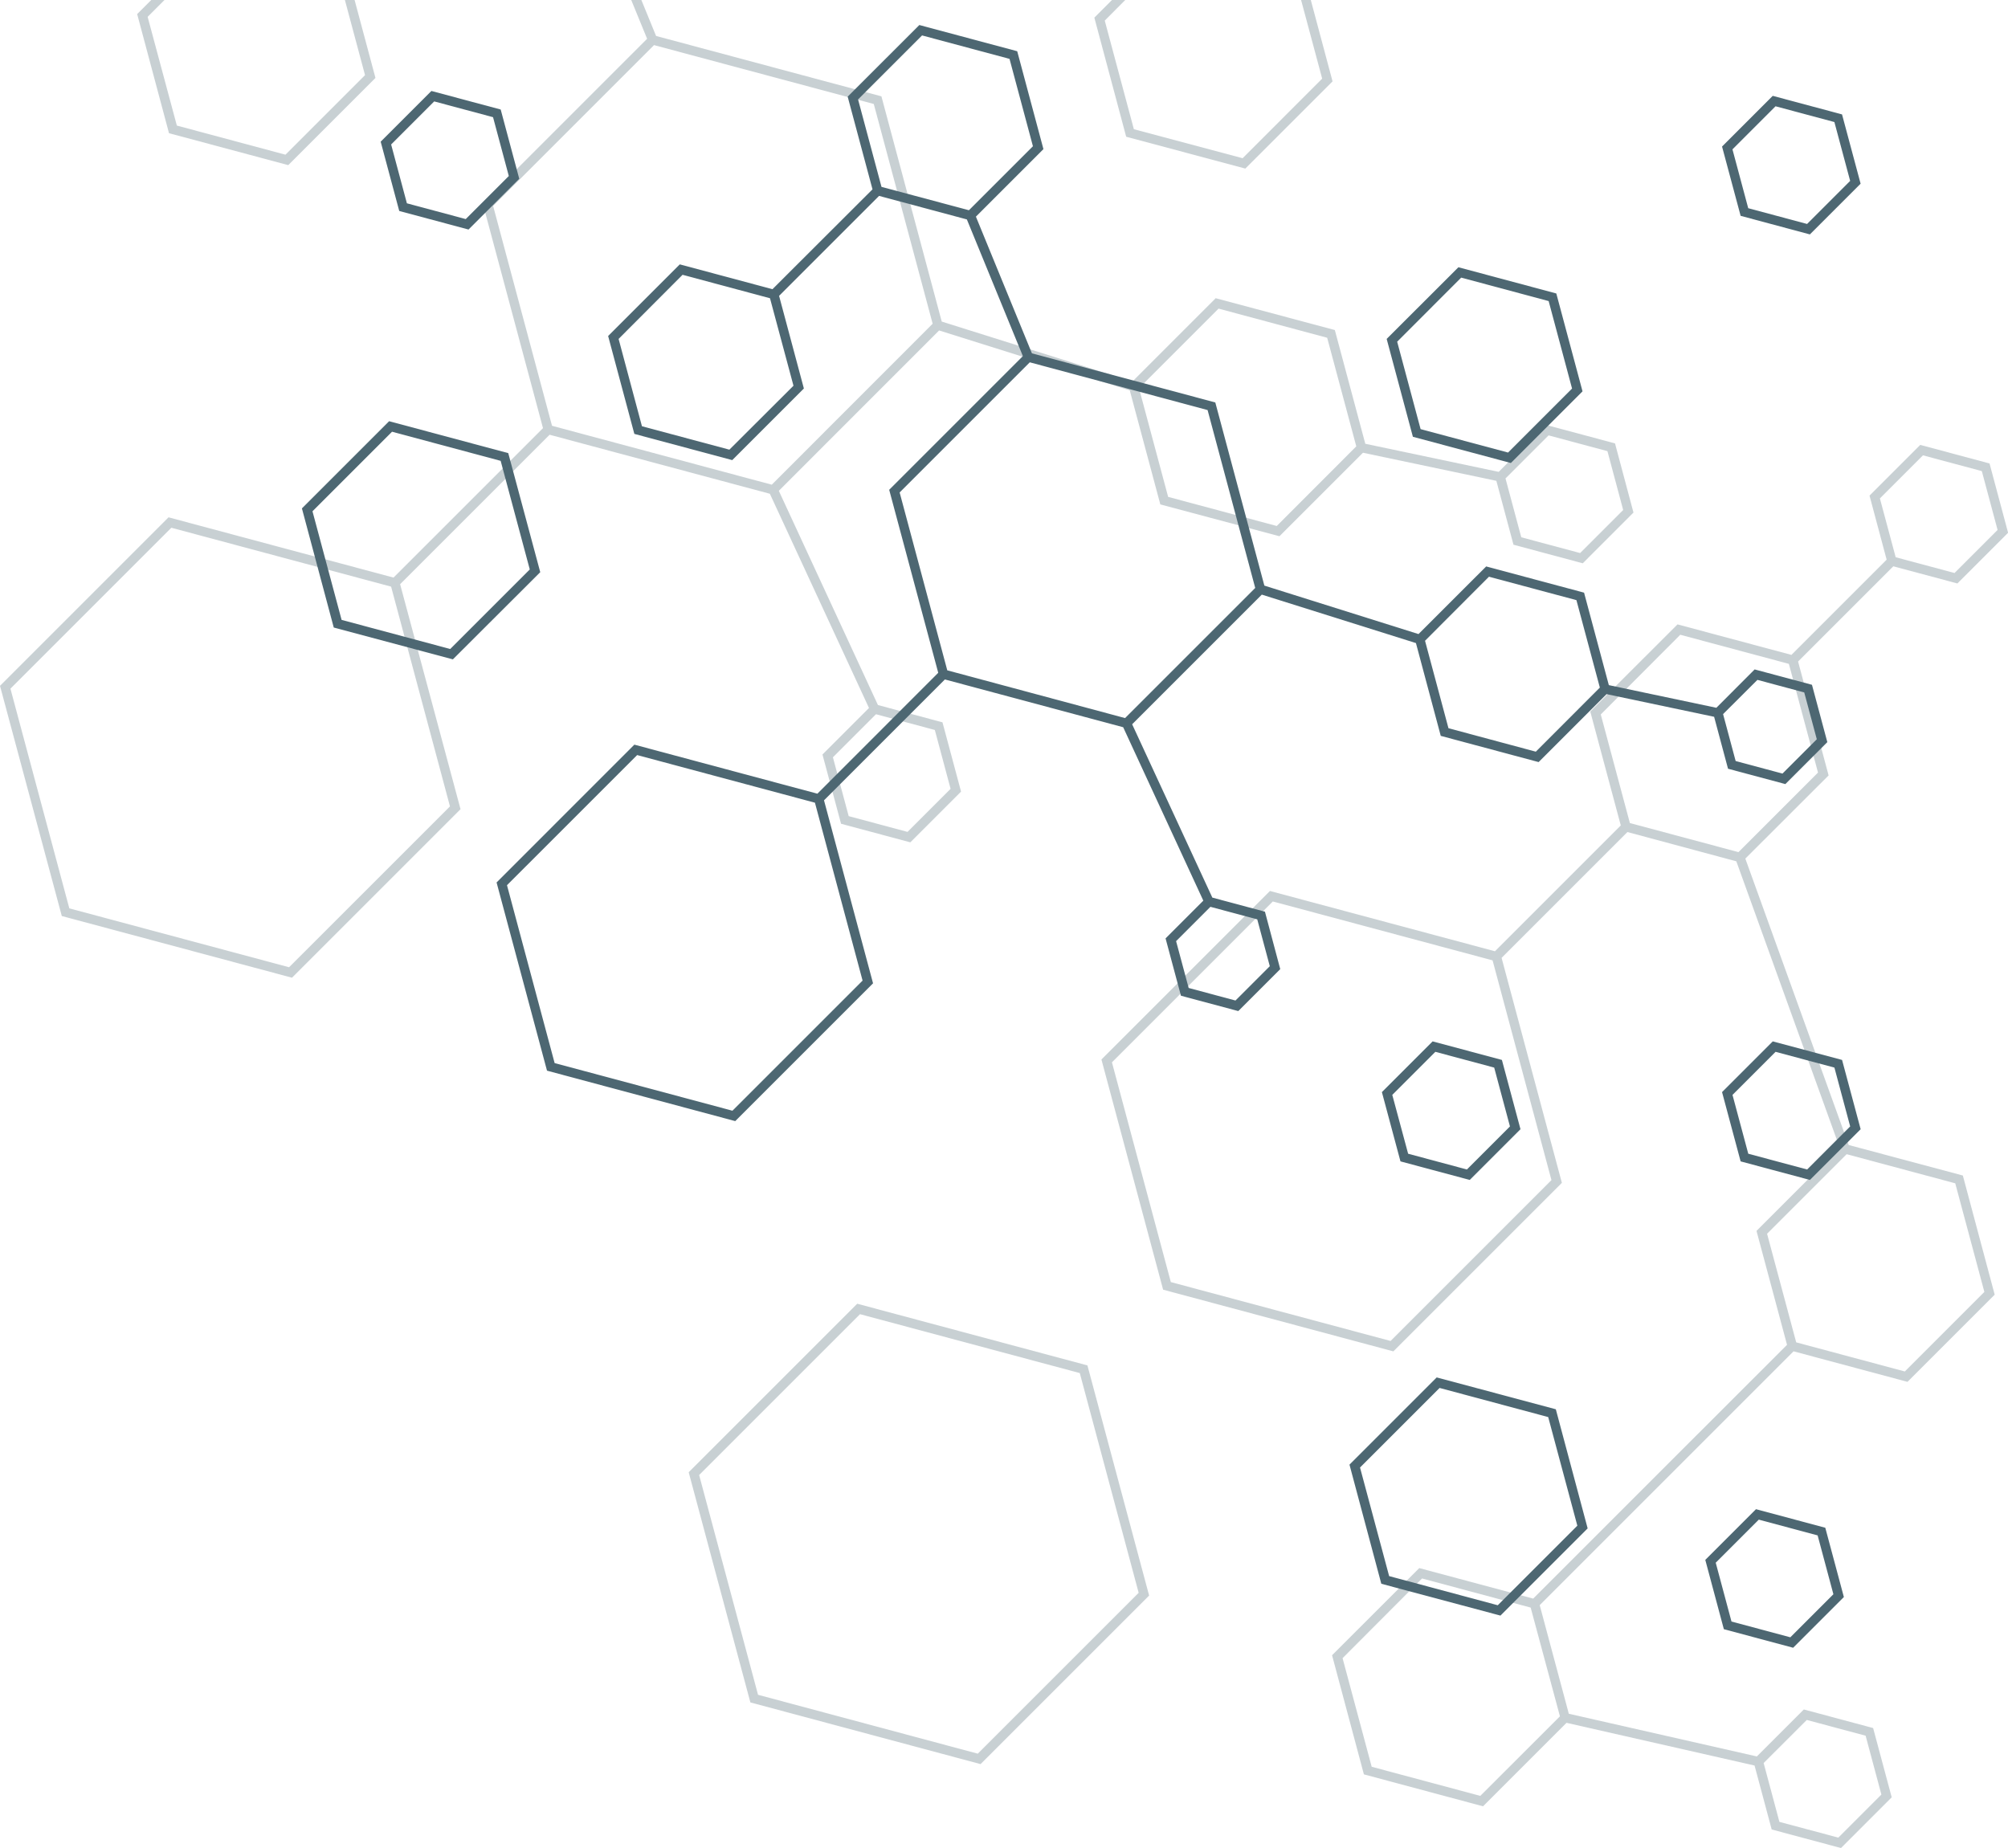 <?xml version="1.0" encoding="UTF-8" standalone="no"?><svg xmlns="http://www.w3.org/2000/svg" xmlns:xlink="http://www.w3.org/1999/xlink" data-name="Layer 1" fill="#000000" height="987" preserveAspectRatio="xMidYMid meet" version="1" viewBox="920.5 0.0 1072.3 987.0" width="1072.3" zoomAndPan="magnify"><g fill="#4d6772" id="change1_1" opacity="0.31"><path d="M1501.2,729.21l-122.93-32.94-90,90,32.94,122.93,122.94,32.94,90-90Zm-58.55,207.36L1325.3,905.12l-31.45-117.36,85.91-85.91,117.36,31.45,31.44,117.35Z"/><path d="M1620.48,0h-5.18l11.26,42L1584.07,84.5,1526,69l-15.55-58L1521.39,0h-7.07l-9.42,9.42,17,63.61,63.62,17,46.58-46.57Z"/><path d="M1907.72,611.5l-55.19-152.95L1897,414.12l-16.3-60.83,50.85-50.85,34.22,9.16,27.08-27.08-9.91-37-37-9.92-27.09,27.09L1928,298.9l-50.85,50.85-60.83-16.29L1769.72,380l16.3,60.83-67.2,67.2-120.14-32.19-90,90,32.94,122.93,122.94,32.94,90-90-32.19-120.15,67.2-67.2L1847.73,460l55.2,152.95-44.43,44.43,16.3,60.83L1739.24,853.75l-60.83-16.3L1631.84,884l17,63.62,63.62,17.05,44.58-44.58,100.42,22.81,9.15,34.15,37,9.91,27.09-27.08-9.92-37-37-9.92-25.09,25.09-100.42-22.8-15.54-58,135.56-135.56,60.83,16.3,46.57-46.57-17-63.62Zm16.67-345.32,23-23,31.43,8.42,8.42,31.42-23,23-31.42-8.42ZM1749,630.25l-85.91,85.91-117.35-31.45-31.45-117.36,85.91-85.91,117.36,31.45Zm41.88-190.69-15.55-58L1817.79,339l58,15.55,15.55,58.05-42.48,42.49Zm94.47,479,31.42,8.42,8.42,31.42-23,23L1870.73,973l-8.42-31.43Zm-131.82-1.94L1711,959.11l-58-15.55-15.55-58L1679.9,843l58,15.55Zm184.17-184.17-58-15.55-15.56-58,42.49-42.49,58,15.55,15.55,58Z"/><path d="M1782.94,236.8l-37-9.91L1720.83,252l-71.24-15-16.27-60.74-63.62-17-44.48,44.48-101.82-32L1391.19,51.45,1270.85,19.2,1263,0h-5.41l8.48,20.71-87.8,87.79,32.2,120.15-79.83,79.82-120.14-32.19-90,90,33,122.94,122.93,32.94,90-90L1134.17,312,1214,232.18l117.62,31.52,52.93,114.41-24.84,24.83,9.92,37,37,9.92,27.09-27.09-9.92-37-34.47-9.24-52.93-114.41L1422,176.48l101.81,32,16.32,60.9,63.62,17,44.6-44.59,71.23,15,9.14,34.12,37,9.92,27.08-27.09ZM1160.79,430.66l-85.92,85.91L957.52,485.12,926.07,367.77,1012,281.85l117.36,31.45Zm258.92-40.81,8.42,31.43-23,23-31.42-8.42-8.42-31.42,23-23Zm-87.07-131-117.35-31.45L1183.84,110l85.91-85.91,117.36,31.44,31.44,117.36Zm269.66,22.06-58-15.55-15.56-58.05,42.49-42.49,58,15.56,15.55,58Zm162,14.45-31.42-8.42-8.42-31.42,23-23,31.43,8.42,8.41,31.43ZM1074.43,88.19,1121,41.62,1109.86,0h-5.18l10.75,40.12-42.49,42.49-58-15.55L999.34,9l9-9h-7.07l-7.52,7.52,17,63.62Z"/></g><g id="change1_2"><path d="M1191.92,242l-63.62-17.05-46.57,46.57,17,63.62,63.62,17L1209,305.58Zm-31,104.61-58-15.55-15.55-58,42.49-42.49,58,15.55,15.55,58Z" fill="#4d6772"/></g><g id="change1_3"><path d="M1687.72,735.63l-46.58,46.58,17,63.62,63.62,17,46.57-46.57-17-63.62Zm32.6,121.67-58-15.56-15.55-58,42.49-42.49,58,15.55,15.56,58Z" fill="#4d6772"/></g><g id="change1_4"><path d="M1732.46,603.07l-9.92-37-37-9.91-27.09,27.09,9.92,37,37,9.91Zm-60,13.09L1664,584.74l23-23,31.42,8.42,8.42,31.42-23,23Z" fill="#4d6772"/></g><g id="change1_5"><path d="M1170.7,122.58l27.09-27.09-9.91-37-37-9.91-27.09,27.09,9.91,37Zm-18.33-68.42,31.42,8.42L1192.21,94l-23,23-31.42-8.42-8.42-31.42Z" fill="#4d6772"/></g><g id="change1_6"><path d="M1887,125.19l27.09-27.09-9.92-37-37-9.91L1840.1,78.27l9.92,37Zm-18.33-68.43,31.42,8.42,8.42,31.43-23,23-31.43-8.42-8.42-31.42Z" fill="#4d6772"/></g><g id="change1_7"><path d="M1858.23,806l-27.08,27.08,9.91,37,37,9.92,27.09-27.09-9.92-37Zm18.34,68.42L1845.14,866l-8.42-31.42,23-23,31.42,8.42,8.42,31.43Z" fill="#4d6772"/></g><g id="change1_8"><path d="M1867.19,556.16l-27.09,27.09,9.92,37,37,9.91,27.09-27.09-9.92-37Zm18.34,68.42-31.43-8.42-8.42-31.42,23-23,31.42,8.42,8.42,31.42Z" fill="#4d6772"/></g><g id="change1_9"><path d="M1727.32,247.27,1765.59,209l-14-52.27-52.27-14L1661,181l14,52.27Zm-26.52-99,46.7,12.52L1760,207.51l-34.18,34.18-46.7-12.51-12.51-46.69Z" fill="#4d6772"/></g><g id="change1_10"><path d="M1843.29,410.55l30.62,8.2,22.41-22.41-8.2-30.62-30.62-8.21L1837.06,378l-57.42-12.1-13.23-49.39-52.27-14L1678,338.63l-82.31-25.88-26.2-97.81-97.93-26.24-29.91-73,36.06-36.07-14-52.27-52.27-14-38.27,38.26,13.26,49.49L1333,154.45l-49.48-13.26-38.27,38.26,14,52.28,52.27,14,38.26-38.26L1336.54,158l53.39-53.38,46.89,12.57,29.91,73-71.39,71.39,26.19,97.73L1357,423.88l-97.74-26.19-73.58,73.59,26.93,100.52,100.52,26.94,73.59-73.59-26.19-97.73,64.55-64.55,95.21,25.51L1563.09,481l-20.16,20.16,8.21,30.62,30.62,8.2,22.41-22.41L1596,486.9l-28.1-7.53-42.82-92.57,69.24-69.24,82.31,25.88L1689.88,393l52.27,14,36.29-36.29,57.42,12.1Zm15.7-47.46,25,6.71,6.71,25-18.34,18.34-25-6.71-6.71-25.05ZM1344.23,206,1310,240.15l-46.69-12.51L1250.84,181,1285,146.76l46.69,12.52Zm47-106.2-12.51-46.69,34.18-34.19,46.7,12.52L1472.1,78.1l-34.19,34.18Zm-10.1,423.89-69.5,69.5-94.95-25.44-25.44-95,69.51-69.5,94.94,25.44ZM1591.89,491l6.7,25-18.33,18.34-25-6.71-6.71-25,18.33-18.33Zm-70.59-107.5L1426.36,358l-25.44-95,69.5-69.5L1565.37,219,1590.81,314Zm219.35,17.94L1694,388.91l-12.51-46.7L1715.63,308l46.7,12.51,12.51,46.7Z" fill="#4d6772"/></g></svg>